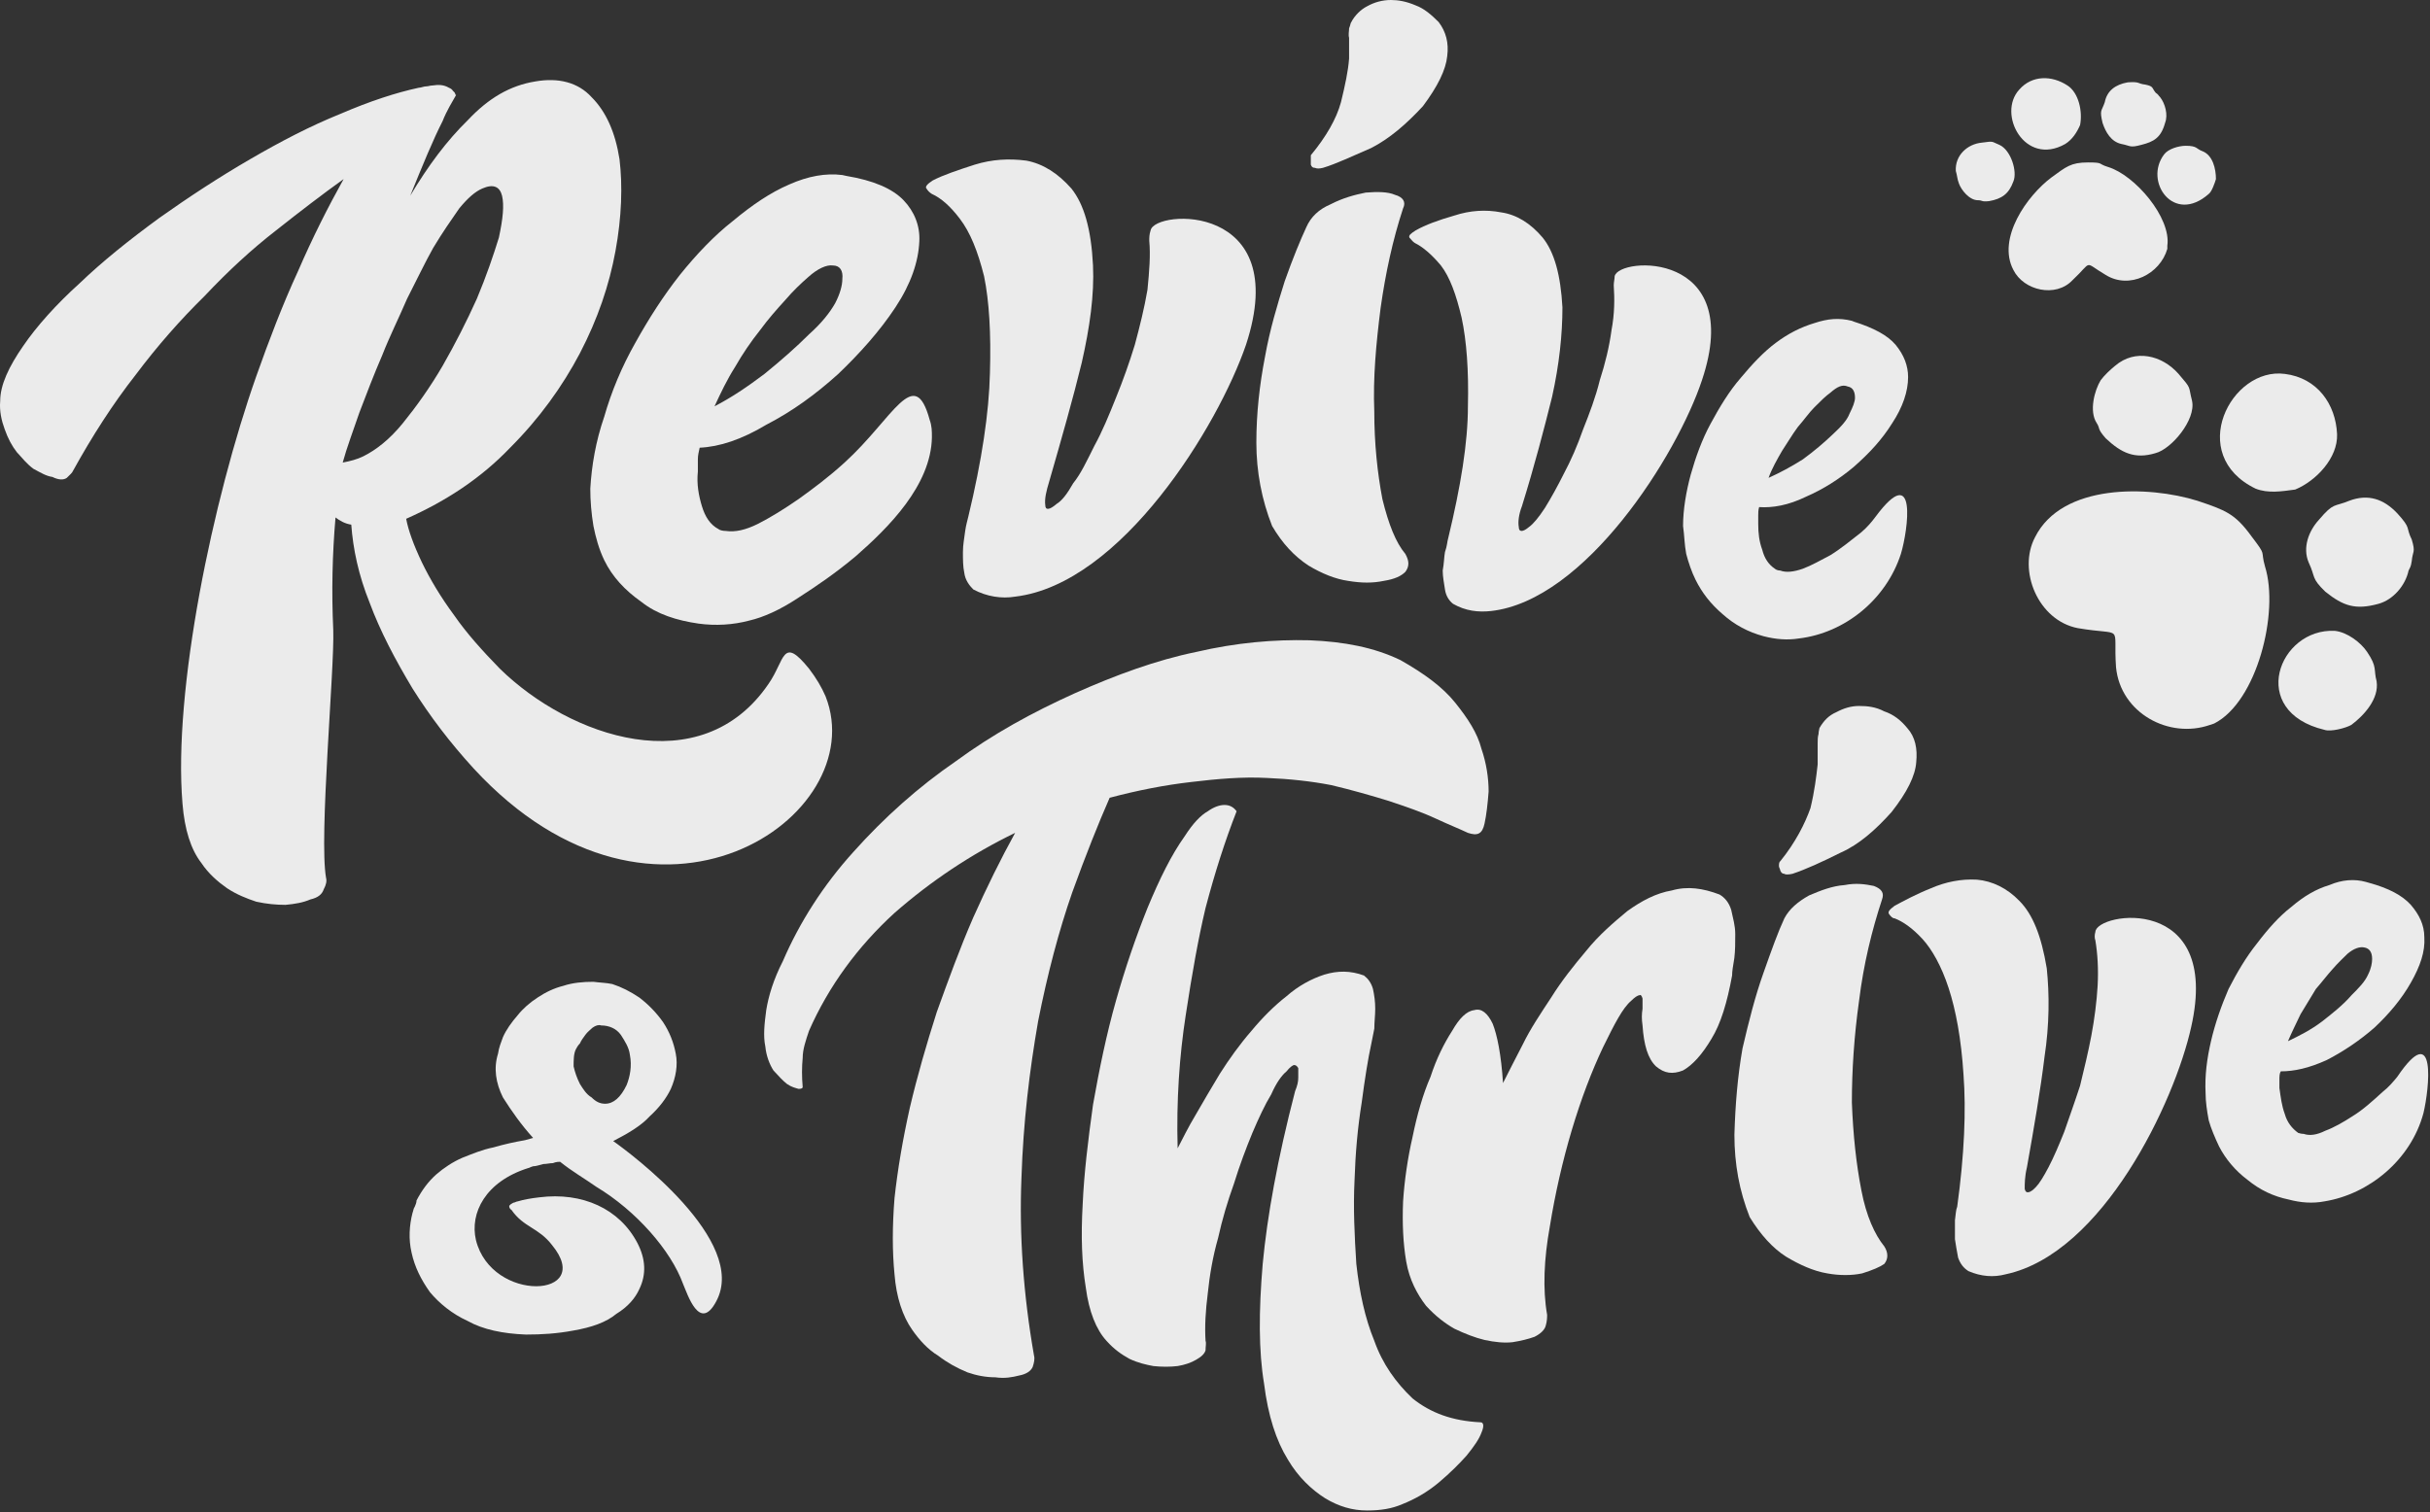 <svg xmlns="http://www.w3.org/2000/svg" fill="none" viewBox="0 0 673 419" height="419" width="673">
<rect x="0" y="0" width="673" height="419" fill="#333333" stroke="none"/>
<g opacity="0.9">
<path fill="white" d="M224.057 185.233C226.051 187.851 227.547 190.344 228.669 192.962C241.633 226.119 181.675 267.629 131.19 212.906C124.584 205.676 119.099 198.447 114.238 190.718C109.376 182.616 105.263 174.763 102.396 167.034C99.279 159.306 97.783 152.076 97.285 145.345C95.54 145.095 94.044 144.223 92.922 143.35C92.049 153.447 91.8 163.918 92.299 174.513C92.673 185.233 88.31 231.978 90.304 243.197C90.553 244.069 90.304 245.191 89.681 246.313C89.182 247.809 88.061 248.681 85.941 249.18C83.947 250.053 81.703 250.427 79.085 250.676C76.468 250.676 73.85 250.427 70.983 249.803C68.365 248.931 65.498 247.809 62.88 246.064C60.388 244.319 57.77 242.075 55.775 239.083C52.867 235.344 51.122 229.859 50.54 222.629C47.922 191.217 58.892 138.489 70.983 104.209C74.473 94.362 78.213 84.514 82.576 75.041C86.565 65.817 90.927 57.215 95.166 49.612C89.432 53.725 83.074 58.587 76.468 63.822C69.82 68.974 63.213 75.041 56.648 82.021C49.917 88.628 43.559 95.858 37.576 103.835C31.219 111.938 25.485 120.913 20.249 130.386C20 131.01 19.377 131.508 18.504 132.381C17.631 133.004 16.26 133.004 14.515 132.131C12.77 131.882 11.399 131.01 9.28 129.888C7.535 128.641 6.163 126.896 4.668 125.276C3.296 123.53 2.175 121.411 1.302 118.918C0.429 116.55 -0.194 113.932 0.055 111.065C0.055 106.702 2.424 101.592 6.413 95.858C10.152 90.373 15.637 84.265 21.994 78.531C28.352 72.423 35.831 66.44 44.183 60.332C52.285 54.598 60.637 49.113 69.238 44.127C77.59 39.266 85.941 34.903 94.293 31.537C102.396 28.047 109.625 25.678 115.983 24.307C116.606 24.307 117.354 23.933 117.977 23.933C118.6 23.933 119.099 23.684 119.722 23.684C121.467 23.435 122.839 23.435 124.335 24.307C124.958 24.556 125.207 24.806 125.456 25.18C126.08 25.678 126.08 26.052 126.08 26.052C126.08 26.302 126.329 26.302 126.329 26.302C125.207 28.296 123.711 30.665 122.589 33.532C119.972 38.642 117.105 45.623 113.614 54.224C118.6 45.872 123.711 39.016 129.57 33.282C135.304 27.174 141.287 23.684 148.268 22.562C154.625 21.44 160.11 22.811 163.85 26.925C167.838 30.914 170.415 36.648 171.578 44.127C172.451 51.357 172.201 60.082 170.456 69.556C168.711 79.03 165.595 88.254 160.609 97.852C155.747 107.076 149.39 115.927 141.287 124.029C133.31 132.381 123.711 138.738 112.492 143.724C113.074 146.882 114.528 150.912 116.855 155.815C119.099 160.428 121.966 165.289 125.83 170.524C129.196 175.386 133.559 180.247 138.42 185.233C157.742 204.181 194.14 216.895 212.838 189.472C217.45 182.865 216.578 176.009 224.057 185.233ZM133.559 52.229C131.564 53.102 129.57 54.847 127.202 57.714C124.958 60.955 122.589 64.321 119.972 68.683C117.728 72.672 115.359 77.658 112.742 82.769C110.498 88.005 107.88 93.24 105.886 98.351C103.517 103.835 101.523 109.071 99.528 114.306C97.783 119.417 96.038 124.029 94.916 128.143C96.911 127.769 98.905 127.27 100.65 126.397C104.141 124.652 107.88 121.785 111.62 117.173C115.359 112.561 119.099 107.326 122.589 101.342C126.08 95.234 129.196 89.126 132.063 82.769C134.681 76.537 136.675 70.678 138.171 65.816C139.293 60.581 139.667 56.842 139.044 54.224C138.42 51.731 136.675 50.858 133.559 52.229Z" clip-rule="evenodd" fill-rule="evenodd"></path>
<path fill="white" d="M257.473 116.3C258.096 118.045 258.096 119.417 258.096 121.162C257.847 134.5 246.005 146.217 237.03 154.07C231.545 158.682 226.061 162.422 221.199 165.538C215.964 169.028 211.352 171.023 207.612 171.895C203 173.142 198.138 173.391 193.526 172.768C187.418 171.895 181.933 170.15 177.695 166.784C173.083 163.543 169.593 159.804 167.349 155.192C165.853 152.075 164.981 148.835 164.357 145.718C163.776 142.228 163.485 138.779 163.485 135.372C163.859 129.015 164.981 122.284 167.349 115.428C169.344 108.447 172.211 101.591 175.95 94.985C179.69 88.254 183.679 82.021 188.291 76.162C192.903 70.428 197.889 65.193 203 61.204C208.235 56.841 213.346 53.351 218.581 51.107C223.817 48.78 228.72 47.908 233.291 48.49L234.412 48.739C241.892 49.985 247.127 52.229 250.243 55.47C253.235 58.586 254.855 62.575 254.606 66.938C254.357 72.423 252.362 78.531 248 85.137C243.637 91.744 238.152 97.852 232.169 103.586C225.811 109.32 219.454 113.932 212.224 117.671C205.368 121.785 199.26 123.779 193.776 124.029C193.526 125.275 193.277 126.023 193.277 127.27C193.277 128.433 193.277 129.555 193.277 130.635C192.903 134.126 193.526 137.367 194.399 140.234C195.271 143.101 196.643 145.344 199.011 146.591C199.26 146.84 200.133 147.089 201.005 147.089C203.623 147.463 206.49 146.84 209.98 145.095C213.388 143.35 217.127 141.065 221.199 138.239C225.188 135.372 229.551 132.131 233.914 128.142C247.376 115.926 253.235 100.719 257.473 116.3ZM223.817 76.786C221.822 78.531 219.703 80.525 217.46 83.143C215.091 85.761 212.847 88.254 210.479 91.495C207.986 94.611 205.618 98.101 203.623 101.591C201.255 105.331 199.634 108.821 197.889 112.561C202.501 110.192 207.113 107.076 211.726 103.586C216.338 99.846 220.576 96.107 224.066 92.616C227.556 89.5 229.8 86.633 231.296 84.015C232.667 81.398 233.291 79.029 233.291 77.284C233.54 75.04 232.667 73.545 230.673 73.545C228.928 73.295 226.435 74.417 223.817 76.786Z" clip-rule="evenodd" fill-rule="evenodd"></path>
<path fill="white" d="M258.087 53.725C257.464 53.351 256.965 52.852 256.591 52.229C256.092 51.73 256.965 50.858 258.336 49.985C261.203 48.49 265.317 47.118 269.929 45.623C274.79 44.127 279.402 43.877 284.264 44.501C288.876 45.373 292.99 47.991 296.729 52.229C300.22 56.592 302.214 63.448 302.713 73.545C303.087 81.647 301.84 90.622 299.596 100.47C297.228 110.192 294.111 121.162 290.621 133.253C289.749 136.12 289.25 138.239 289.499 139.984C289.499 141.355 290.621 141.355 292.616 139.61C294.112 138.738 295.607 136.743 297.228 133.876C299.347 131.259 300.967 127.768 303.086 123.53C305.33 119.417 307.075 115.178 309.07 110.192C311.064 105.289 312.809 100.386 314.305 95.483C315.676 90.373 316.923 85.387 317.796 80.276C318.294 75.29 318.668 70.678 318.294 66.689C318.294 65.816 318.294 64.944 318.668 63.822C319.79 57.963 358.058 55.969 345.095 95.483C337.366 118.045 310.566 161.798 281.148 165.289C277.408 165.912 273.294 165.289 269.555 163.294C268.433 162.172 267.311 160.676 267.062 158.682C266.688 156.937 266.688 154.942 266.688 152.948C266.688 150.829 267.062 149.208 267.311 147.089C267.56 145.344 267.934 144.222 268.184 143.101C271.923 127.561 273.918 114.306 274.167 103.336C274.499 92.367 273.959 83.434 272.547 76.536C270.801 69.556 268.682 64.32 265.815 60.581C263.239 57.174 260.663 54.888 258.087 53.725Z"></path>
<path fill="white" d="M613.219 200.441C625.061 194.457 631.294 169.652 627.305 156.937C625.934 152.076 627.928 154.319 623.565 148.585C618.953 142.228 616.335 141.355 608.607 138.738C595.02 134.5 571.086 133.876 563.607 148.835C558.746 158.059 564.48 171.895 575.449 174.014C588.662 176.258 585.172 172.519 586.045 184.859C587.291 197.574 600.754 204.803 612.097 200.815L613.219 200.441Z"></path>
<path fill="white" d="M635.671 135.621C641.405 133.253 647.513 126.896 647.264 120.289C646.89 111.937 641.779 104.708 632.804 103.586C617.846 101.591 605.381 126.023 624.702 135.372C628.192 136.743 631.932 136.12 635.671 135.621Z"></path>
<path fill="white" d="M644.008 163.917C648.994 167.906 652.36 169.028 658.717 167.283C662.831 166.161 666.196 162.172 667.069 158.059C667.443 157.186 667.692 157.186 667.942 155.441C668.191 152.574 669.063 153.197 667.942 149.458C666.196 145.968 667.942 146.591 663.953 142.228C660.213 138.239 655.85 136.743 650.615 138.738C646.377 140.483 646.377 139.112 642.263 143.973C639.396 147.089 637.651 151.702 639.396 155.815C641.391 160.053 640.019 160.053 644.008 163.917Z"></path>
<path fill="white" d="M651.23 200.814C654.72 198.197 658.958 193.585 658.21 188.723C657.338 185.482 658.46 184.859 655.593 180.621C653.847 178.003 650.108 175.136 646.618 174.762C631.036 174.014 622.435 197.075 643.751 202.186C645.496 202.809 649.734 201.687 651.23 200.814Z"></path>
<path fill="white" d="M581.798 105.331C580.053 108.198 578.557 113.932 580.676 117.173C581.798 118.918 580.676 118.544 583.169 121.411C587.532 125.525 591.272 127.27 597.006 125.525C601.369 124.403 608.225 116.301 607.103 111.065C605.981 106.702 607.103 107.949 603.363 103.586C598.751 98.351 591.272 96.606 585.787 101.342C584.416 102.464 582.92 103.835 581.798 105.331Z"></path>
<path fill="white" d="M600.252 68.06C601.374 60.332 591.277 48.49 583.798 46.246C580.931 45.373 582.676 44.999 578.313 44.999C573.452 44.999 572.205 46.246 568.216 49.113C561.36 54.224 553.009 66.066 557.621 74.791C560.488 80.525 569.338 82.52 573.95 77.658C579.809 72.174 576.817 72.423 583.175 76.162C589.781 80.276 598.258 75.913 600.252 68.933V68.06Z"></path>
<path fill="white" d="M576.087 34.653C576.835 30.914 575.713 25.678 572.597 23.684C568.234 20.817 562.749 20.817 559.259 24.806C553.026 31.537 560.755 46.246 571.973 39.889C573.968 38.642 575.214 36.648 576.087 34.653Z"></path>
<path fill="white" d="M593.027 40.138C596.517 39.265 598.512 38.144 599.634 34.03C600.506 31.786 599.634 28.67 598.262 26.925C597.639 26.302 597.888 26.302 597.016 25.678C595.894 24.307 596.517 23.933 594.149 23.435C591.905 23.185 592.778 22.562 589.287 22.811C585.797 23.435 583.553 25.18 582.93 28.296C582.057 30.914 581.434 30.291 582.307 34.03C583.179 36.648 584.675 39.265 587.542 39.889C590.16 40.387 589.786 41.011 593.027 40.138Z"></path>
<path fill="white" d="M613.714 49.611C613.714 46.745 612.842 43.005 609.975 41.883C608.23 41.26 608.604 40.387 605.363 40.387C603.368 40.387 600.501 41.26 599.379 42.756C593.645 50.235 601.997 62.326 611.72 53.725C612.593 53.102 613.465 50.484 613.714 49.611Z"></path>
<path fill="white" d="M542.543 50.858C543.167 52.603 545.41 55.47 547.779 55.47C549.15 55.47 548.651 55.969 550.895 55.719C554.385 55.096 556.38 53.725 557.626 50.235C558.748 47.617 557.003 41.634 553.762 40.138C551.518 39.265 552.391 39.016 548.901 39.515C544.912 39.889 541.421 43.005 541.671 47.368C542.045 48.49 542.045 49.611 542.543 50.858Z"></path>
<path fill="white" d="M526.464 153.447C522.35 166.161 510.882 175.386 498.168 176.881C495.051 177.38 491.81 177.131 488.445 176.258C484.123 175.095 480.342 173.059 477.101 170.15C473.736 167.283 471.367 164.167 469.622 160.677C468.5 158.433 467.628 155.815 467.004 153.447C466.506 150.829 466.506 148.336 466.132 145.718C466.132 141.106 467.004 136.12 468.251 131.508C469.622 126.647 471.367 121.785 473.736 117.422C476.229 112.81 478.846 108.447 482.087 104.708C485.204 100.968 488.445 97.478 491.81 94.985C495.301 92.367 498.791 90.622 502.53 89.5C506.27 88.254 509.386 88.005 512.877 88.877L513.5 89.126C518.985 90.872 522.724 92.866 524.968 95.484C527.336 98.351 528.458 101.342 528.458 104.459C528.458 108.447 526.962 112.81 524.095 117.173C521.228 121.785 517.738 125.525 513.5 129.264C509.386 132.755 504.774 135.622 500.162 137.616C495.301 139.984 490.938 140.732 487.198 140.483C486.949 141.356 486.949 141.979 486.949 142.851C486.949 143.35 486.949 144.223 486.949 145.095C486.949 147.713 487.198 149.957 488.071 152.325C488.652 154.652 489.816 156.397 491.561 157.56C491.81 157.81 492.434 158.059 493.057 158.059C494.677 158.682 496.796 158.433 499.289 157.56C501.658 156.688 504.276 155.192 506.893 153.821C509.76 152.076 512.627 149.707 515.494 147.464C517.239 145.968 518.361 144.597 519.483 143.101C531.076 127.519 528.458 146.84 526.464 153.447ZM506.893 108.821C505.647 109.694 504.276 111.065 502.53 112.81C501.035 114.306 499.663 116.301 497.918 118.295C496.422 120.289 495.051 122.658 493.555 124.902C492.184 127.27 490.688 129.888 489.816 132.381C492.974 130.968 496.132 129.264 499.289 127.27C502.53 124.902 505.148 122.658 507.641 120.289C509.76 118.295 511.505 116.55 512.253 114.555C513.126 112.81 513.749 111.314 513.749 110.193C513.749 108.447 513.126 107.326 511.755 107.076C510.259 106.453 508.888 107.076 506.893 108.821Z" clip-rule="evenodd" fill-rule="evenodd"></path>
<path fill="white" d="M361.79 62.95C363.037 60.083 365.28 57.963 368.521 56.592C371.887 54.847 375.128 53.975 378.244 53.351C381.485 53.102 384.352 53.102 386.347 53.975C388.59 54.598 389.463 55.969 388.59 57.714C385.723 66.44 383.729 75.664 382.358 85.387C381.111 95.235 380.239 104.708 380.613 113.932C380.613 122.907 381.485 131.01 382.856 138.24C384.601 145.345 386.596 150.331 389.214 153.447C390.335 155.442 390.335 156.938 389.214 158.433C388.092 159.555 386.347 160.428 383.23 160.926C380.239 161.55 377.122 161.55 373.383 160.926C369.892 160.428 366.153 158.932 362.413 156.688C358.424 154.071 355.183 150.58 352.316 145.719C349.449 138.489 347.954 130.636 347.954 122.658C347.954 114.556 348.826 106.703 350.322 98.974C351.693 91.246 353.812 84.265 355.807 77.908C358.051 71.551 360.17 66.44 361.79 62.95Z"></path>
<path fill="white" d="M398.442 6.108C400.436 8.726 401.309 11.842 400.81 15.582C400.436 19.321 398.192 23.933 394.079 29.418C389.467 34.404 384.855 38.393 379.744 41.011C374.509 43.254 370.146 45.373 366.406 46.495C365.284 46.745 364.786 46.745 364.162 46.495C363.539 46.495 363.29 46.246 363.041 45.623C363.041 45.373 363.041 44.75 363.041 44.501C363.041 43.878 363.041 43.254 363.041 43.005C367.279 37.894 370.146 32.908 371.392 28.296C372.514 23.684 373.387 19.695 373.636 16.205C373.636 15.623 373.636 14.751 373.636 13.587C373.636 12.714 373.636 11.593 373.636 10.471C373.387 9.598 373.636 8.726 373.636 7.853C374.01 6.981 374.01 6.357 374.259 6.108C375.132 4.363 376.877 2.618 378.622 1.745C380.617 0.623 382.86 0 385.229 0C387.223 0 389.467 0.374 392.085 1.496C394.453 2.368 396.447 4.114 398.442 6.108Z"></path>
<path fill="white" d="M391.837 67.312C391.214 66.938 390.965 66.44 390.341 65.816C390.092 65.193 390.715 64.695 392.087 63.822C394.704 62.326 398.444 60.955 402.807 59.709C407.128 58.296 411.449 58.005 415.771 58.836C420.009 59.459 423.873 61.828 427.239 65.816C430.48 69.805 432.225 76.162 432.723 85.137C432.723 92.617 431.851 100.968 429.856 109.943C427.613 118.918 424.995 129.015 421.505 140.234C420.632 142.477 420.383 144.596 420.632 145.967C420.632 147.463 421.754 147.463 423.499 145.967C424.663 145.136 426.117 143.391 427.862 140.732C429.607 137.907 431.352 134.749 433.097 131.259C435.092 127.519 436.837 123.53 438.457 118.918C440.203 114.555 441.948 109.943 443.07 105.331C444.565 100.719 445.687 96.107 446.311 91.495C447.183 86.883 447.183 82.769 446.934 79.029C446.934 78.157 447.183 77.284 447.183 76.537C448.305 71.052 483.457 69.307 471.366 105.331C464.51 126.023 439.081 166.41 412.904 169.277C409.413 169.651 405.923 169.277 402.433 167.283C401.311 166.41 400.438 165.039 400.189 163.294C399.94 161.549 399.566 159.804 399.566 158.059C399.94 156.064 399.94 154.319 400.189 152.948C400.812 151.203 400.812 149.956 401.062 149.208C404.552 134.749 406.546 122.658 406.546 112.561C406.796 102.713 406.172 94.362 404.801 88.004C403.305 81.647 401.56 76.786 399.067 73.545C396.449 70.428 394.081 68.434 391.837 67.312Z"></path>
<path fill="white" d="M387.849 182.865C394.455 186.604 399.566 190.344 403.056 194.707C406.547 199.069 409.164 203.058 410.286 207.421C411.657 211.41 412.281 215.523 412.281 219.263C412.031 222.629 411.657 225.869 411.159 228.113C410.536 231.105 409.164 231.603 406.547 230.731C404.178 229.609 401.311 228.487 397.572 226.742C393.832 224.997 389.469 223.501 384.608 221.881C379.746 220.385 374.511 218.889 368.777 217.518C363.043 216.396 356.935 215.773 350.951 215.523C344.22 215.149 337.115 215.773 329.885 216.645C322.655 217.476 315.134 218.93 307.323 221.008C304.206 228.113 300.716 236.839 296.977 247.185C293.237 257.905 290.121 269.747 287.503 282.96C285.135 296.547 283.389 310.882 282.891 326.463C282.268 342.045 283.389 358.499 286.381 375.576C286.63 376.449 286.381 377.571 286.007 378.692C285.509 379.814 284.262 380.687 282.268 381.061C280.273 381.559 278.279 381.933 275.661 381.559C273.043 381.559 270.426 381.061 267.932 380.188C264.941 378.942 262.448 377.571 259.83 375.576C256.963 373.831 254.595 371.213 252.6 368.346C249.982 364.607 248.237 359.371 247.739 353.014C247.115 346.657 247.115 339.801 247.739 331.948C248.611 323.97 249.982 315.868 251.977 306.893C254.096 297.918 256.589 289.317 259.456 280.342C262.697 271.367 265.813 262.766 269.553 254.165C273.293 245.814 277.157 237.961 281.146 230.731C269.054 236.589 257.836 244.069 247.739 252.919C237.642 262.143 229.539 273.112 224.055 285.578C223.182 288.195 222.309 290.688 222.309 293.057C222.06 295.674 222.06 298.292 222.309 301.159C222.309 301.408 222.06 301.658 221.188 301.658C220.315 301.408 219.193 301.159 217.947 300.287C216.825 299.414 215.453 297.918 214.207 296.547C213.085 294.802 212.213 292.433 211.963 289.94C211.34 286.949 211.714 283.583 212.213 279.844C212.836 275.979 214.207 271.367 216.825 266.257C221.437 255.537 228.043 245.19 236.395 235.966C244.872 226.493 254.345 218.016 264.691 210.911C275.038 203.308 286.007 197.324 297.6 192.089C309.068 186.978 320.287 182.865 331.256 180.621C342.475 178.003 352.946 177.131 362.669 177.38C372.267 177.754 380.619 179.374 387.849 182.865Z"></path>
<path fill="white" d="M479.713 270.246C478.342 277.725 476.597 283.583 473.979 287.822C471.403 292.143 468.785 295.051 466.126 296.547C463.259 297.669 461.015 297.42 458.647 295.425C456.403 293.306 455.281 289.567 454.907 284.082C454.658 282.337 454.658 280.966 454.907 279.47C454.907 278.348 454.907 277.475 454.907 276.603C454.658 275.772 454.367 275.481 454.035 275.73C453.536 275.73 452.663 276.354 451.791 277.226C449.422 279.221 447.179 283.583 443.938 290.19C440.821 296.796 437.954 304.276 435.337 313.001C432.76 321.644 430.724 330.577 429.229 339.801C427.608 348.776 427.234 357.128 428.481 364.233C428.481 364.856 428.481 365.978 428.107 367.225C427.857 368.347 426.736 369.469 424.99 370.341C423.245 370.964 421.251 371.463 418.882 371.837C416.639 372.086 414.021 371.837 411.154 371.214C408.536 370.59 405.669 369.469 402.802 368.097C400.184 366.602 397.567 364.607 394.949 361.74C392.456 358.499 390.337 354.51 389.464 349.524C388.592 344.414 388.342 338.929 388.592 332.821C388.966 327.087 389.838 320.979 391.209 314.996C392.456 308.888 394.076 303.154 396.195 298.292C397.816 293.306 399.935 289.068 402.179 285.578C404.173 282.088 406.168 280.093 408.287 279.844C410.281 279.221 412.026 280.716 413.398 283.583C414.644 286.7 415.766 292.184 416.265 300.037C417.761 297.046 419.506 293.68 421.749 289.317C423.868 284.955 426.736 280.716 429.603 276.354C432.47 271.741 435.96 267.379 439.326 263.39C442.816 259.027 446.929 255.537 450.669 252.42C454.658 249.553 458.647 247.434 463.01 246.686C467.373 245.44 471.611 246.063 476.223 247.808C477.719 248.681 478.841 250.052 479.464 252.046C479.962 254.415 480.586 256.409 480.586 258.778C480.586 261.021 480.586 263.39 480.336 265.384C479.963 267.628 479.713 269.124 479.713 270.246Z"></path>
<path fill="white" d="M494.188 254.415C495.56 251.797 497.928 249.802 501.044 248.057C504.285 246.686 507.402 245.44 510.892 245.19C514.008 244.567 516.626 244.941 518.994 245.44C521.238 246.312 521.861 247.434 521.238 249.179C518.371 257.905 516.127 267.129 514.881 277.226C513.51 286.949 512.886 296.547 512.886 305.397C513.219 314.372 514.091 322.474 515.504 329.704C516.875 336.934 519.244 342.045 521.861 345.286C522.983 347.031 522.983 348.776 521.861 350.147C520.698 350.978 518.662 351.851 515.753 352.765C512.886 353.388 509.396 353.388 506.03 352.765C502.291 352.142 498.427 350.396 494.687 348.153C490.947 345.784 487.582 342.045 484.59 337.183C481.723 329.954 480.352 322.474 480.352 314.372C480.601 306.02 481.225 298.292 482.596 290.439C484.341 282.96 486.086 275.979 488.454 269.373C490.698 263.016 492.443 258.154 494.188 254.415Z"></path>
<path fill="white" d="M671.182 308.389C667.692 321.353 656.099 330.827 643.758 332.821C640.517 333.444 637.152 333.195 633.911 332.322C629.672 331.45 625.933 329.705 622.442 326.838C618.952 324.22 616.334 320.979 614.589 317.614C613.467 315.245 612.346 312.627 611.722 310.384C611.224 307.766 610.85 305.148 610.85 302.905C610.6 297.918 611.224 293.306 612.346 288.445C613.467 283.583 615.213 278.597 617.207 273.985C619.575 269.373 622.069 265.135 625.06 261.395C628.177 257.282 631.293 253.792 634.534 251.298C638.024 248.307 641.39 246.312 645.129 245.191C648.62 243.695 652.11 243.445 655.226 244.318L656.099 244.567C661.584 246.063 665.323 248.058 667.692 250.675C669.935 253.293 671.431 256.16 671.431 259.65C671.68 263.639 670.309 267.628 667.692 272.24C665.074 276.852 661.584 280.966 657.595 284.705C653.606 288.196 648.994 291.312 644.381 293.68C639.395 295.924 635.406 296.797 631.667 296.797C631.293 297.42 631.293 298.292 631.293 299.165C631.293 299.664 631.293 300.536 631.293 301.409C631.667 304.026 631.916 306.27 632.789 308.639C633.412 310.882 634.783 312.627 636.528 313.874C636.778 313.874 637.152 314.123 638.024 314.123C639.686 314.705 641.681 314.414 644.007 313.251C646.376 312.378 648.994 310.882 651.487 309.262C654.354 307.517 656.971 305.148 659.838 302.531C661.584 301.159 662.83 299.664 663.952 298.292C674.921 282.088 672.802 301.658 671.182 308.389ZM650.115 264.262C648.994 265.384 647.498 266.755 646.002 268.501C644.631 269.996 643.135 271.991 641.39 273.985C639.977 276.312 638.564 278.639 637.152 280.966C635.905 283.583 634.783 285.827 633.661 288.445C636.778 286.949 640.019 285.329 643.135 282.96C646.002 280.716 648.994 278.348 651.237 275.73C653.232 273.736 654.977 271.991 655.85 269.996C656.722 268.251 656.971 266.755 656.971 265.633C656.971 263.639 656.099 262.766 654.977 262.517C653.606 262.143 651.861 262.767 650.115 264.262Z" clip-rule="evenodd" fill-rule="evenodd"></path>
<path fill="white" d="M410.045 394.025C410.792 394.025 411.166 394.898 410.294 396.892C409.67 398.637 408.299 400.632 406.18 403.249C404.186 405.493 401.568 408.111 398.452 410.728C395.335 413.346 391.845 415.341 388.355 416.712C385.488 417.958 382.371 418.457 378.632 418.457C374.518 418.457 370.779 417.335 367.039 415.091C363.3 412.723 359.56 409.233 356.693 404.371C353.452 399.136 351.208 392.28 350.086 383.305C348.59 374.33 348.59 363.361 349.712 350.148C350.959 336.935 353.826 320.979 358.687 302.281C359.311 300.786 359.56 299.664 359.56 298.542C359.56 297.711 359.56 296.838 359.56 295.924C359.311 295.426 358.937 295.052 358.438 295.052C358.064 295.052 357.192 295.675 356.319 296.797C354.948 297.919 353.452 300.038 352.081 303.154C350.336 306.021 348.59 309.76 346.845 313.874C345.1 318.112 343.355 322.724 341.735 327.96C339.989 332.821 338.494 337.807 337.372 342.918C335.876 348.153 335.003 353.389 334.505 358.25C333.881 363.111 333.632 367.474 333.881 371.463C334.131 372.086 333.881 372.959 333.881 374.081C333.632 374.995 332.76 375.867 331.264 376.699C329.851 377.53 328.147 378.111 326.153 378.444C324.034 378.693 321.79 378.693 319.422 378.444C317.427 378.07 315.183 377.571 312.815 376.449C310.571 375.203 308.577 373.832 306.458 371.463C303.591 368.347 301.596 363.361 300.724 356.754C299.602 349.898 299.352 342.419 299.851 333.694C300.225 325.093 301.347 315.868 302.718 306.021C304.463 296.173 306.458 286.451 309.075 277.226C311.693 268.002 314.56 259.65 317.801 251.548C321.167 243.446 324.408 236.839 328.147 231.604C330.391 228.114 332.51 225.87 334.505 224.748C336.25 223.501 337.87 223.003 339.117 223.003C340.53 223.003 341.651 223.585 342.482 224.748C339.325 232.809 336.458 241.742 333.881 251.548C331.887 259.9 330.142 269.747 328.397 281.215C326.652 292.434 325.779 304.899 326.153 318.112C327.524 315.494 329.02 312.378 331.264 308.639C333.258 305.148 335.627 301.159 337.87 297.42C340.488 293.306 343.355 289.318 346.596 285.578C349.712 281.838 352.953 278.598 356.319 275.98C359.56 273.113 363.3 271.118 366.79 269.997C370.529 268.875 374.02 268.875 377.759 270.246C378.881 271.118 379.754 272.24 380.252 273.985C380.626 275.731 380.876 277.476 380.876 279.47C380.876 281.215 380.626 283.21 380.626 284.955C380.252 286.949 380.003 288.196 379.754 289.318C378.881 293.306 378.009 298.791 377.136 305.398C376.014 312.378 375.391 319.359 375.142 327.087C374.768 334.566 375.142 342.419 375.64 350.148C376.513 358.001 378.009 365.106 380.626 371.463C382.87 377.82 386.61 383.056 391.222 387.419C396.208 391.407 402.191 393.651 410.045 394.025Z"></path>
<path fill="white" d="M528.215 201.686C530.459 204.179 531.082 207.42 530.708 211.16C530.459 214.9 528.174 219.512 523.852 224.996C519.489 229.858 514.877 233.971 509.766 236.215C504.531 238.833 500.168 240.827 496.429 242.074C495.307 242.323 494.434 242.323 494.185 242.074C493.562 242.074 493.312 241.7 493.063 241.201C493.063 240.827 492.689 240.329 492.689 239.955C492.689 239.456 492.689 238.833 493.063 238.584C497.301 233.348 499.919 228.113 501.415 223.875C502.537 219.262 503.035 215.149 503.409 211.783C503.409 211.202 503.409 210.329 503.409 209.166C503.409 208.293 503.409 207.171 503.409 205.925C503.409 205.052 503.409 204.179 503.658 203.307C503.658 202.559 503.908 201.936 503.908 201.686C505.154 199.567 506.526 198.196 508.52 197.324C510.639 196.202 512.633 195.579 514.877 195.579C517.246 195.579 519.489 195.828 521.858 197.074C524.476 197.947 526.47 199.567 528.215 201.686Z"></path>
<path fill="white" d="M131.814 343.541C136.177 361.117 164.972 359.621 152.88 344.913C149.141 340.051 145.027 340.051 141.662 335.19C141.038 334.816 141.038 334.317 141.038 334.068C141.288 333.694 141.662 333.445 142.16 333.195C142.534 333.195 143.033 332.821 143.407 332.821C145.027 332.323 147.146 331.949 149.39 331.699C161.232 330.204 171.578 334.816 176.564 344.414C178.808 348.777 179.057 353.015 177.063 357.128C175.941 359.621 173.947 361.99 170.706 363.984C167.839 366.353 163.85 367.724 158.864 368.596C154.251 369.469 150.013 369.718 145.65 369.718C139.293 369.469 133.808 368.347 129.57 365.979C125.207 363.984 121.717 361.117 119.1 358.001C116.606 354.511 114.861 351.02 113.989 347.032C113.116 343.292 113.365 339.428 114.238 336.062C114.487 335.439 114.487 334.816 114.861 334.317C115.111 333.694 115.36 333.195 115.36 332.572C116.856 329.705 118.601 327.337 120.845 325.342C122.839 323.597 125.457 321.852 128.074 320.73C130.941 319.608 133.559 318.486 136.676 317.863C139.667 316.99 142.534 316.367 145.401 315.869L147.645 315.245C144.279 311.506 141.662 307.766 139.293 304.027C137.299 300.038 136.676 295.924 137.922 291.935C138.171 290.19 138.795 288.695 139.293 287.323C140.166 285.329 141.662 283.21 143.407 281.215C144.778 279.47 146.772 277.725 148.891 276.354C151.135 274.858 153.504 273.736 155.997 273.113C158.614 272.24 161.481 271.991 164.348 271.991C166.093 272.241 167.839 272.241 169.584 272.614C172.201 273.487 174.445 274.609 177.063 276.354C179.681 278.348 181.924 280.717 183.669 283.21C185.415 285.869 186.578 288.778 187.16 291.935C187.783 295.052 187.16 298.542 185.789 301.658C184.542 304.276 182.548 306.894 179.93 309.262C177.686 311.755 174.196 313.874 169.833 316.118C174.445 319.359 207.353 343.791 198.378 360.494C193.766 369.22 190.401 358.5 189.154 355.633C185.789 346.408 176.19 335.439 165.221 328.832C161.855 326.464 158.365 324.47 155.124 321.852C154.875 321.852 154.002 321.852 153.13 322.226C152.257 322.226 151.384 322.475 150.512 322.475C149.39 322.724 148.517 323.098 147.645 323.098C146.772 323.348 146.523 323.597 146.274 323.597C134.432 327.337 130.069 336.062 131.814 343.541ZM171.952 286.7C170.706 284.955 168.711 284.082 166.467 284.082C165.844 283.833 164.972 284.082 164.099 284.706C163.476 285.329 162.728 285.828 162.105 286.7C161.481 287.573 160.983 288.196 160.609 289.069C160.11 289.567 159.736 290.19 159.487 290.689C158.864 291.935 158.864 293.681 158.864 295.426C159.238 297.046 159.736 298.542 160.609 300.287C161.481 301.658 162.354 303.154 163.85 304.027C164.972 305.149 166.093 305.772 167.589 305.772C169.916 305.772 171.911 304.027 173.573 300.536C174.445 298.293 175.068 295.426 174.445 292.185C174.196 290.19 173.074 288.445 171.952 286.7Z" clip-rule="evenodd" fill-rule="evenodd"></path>
<path fill="white" d="M524.728 254.415C524.104 254.415 523.606 253.791 523.232 253.293C522.733 252.67 523.232 252.046 524.728 250.924C527.345 249.553 530.462 247.808 534.825 246.063C538.813 244.318 543.176 243.445 547.539 243.695C551.777 244.069 555.891 246.063 559.256 249.553C562.996 253.293 565.364 259.276 566.86 268.251C567.608 275.481 567.608 283.832 566.237 292.807C565.115 302.032 563.37 312.128 561.376 323.347C560.752 325.965 560.752 327.959 560.752 329.33C561.002 330.826 562.248 330.577 563.869 328.832C564.741 327.959 565.988 325.965 567.359 323.347C568.855 320.48 570.226 317.239 571.722 313.5C573.093 309.511 574.589 305.397 576.084 300.785C577.206 296.173 578.328 291.561 579.201 286.949C580.073 282.337 580.697 277.475 580.946 273.112C581.195 268.5 580.946 264.262 580.323 260.523C580.073 259.899 580.073 259.027 580.323 258.154C580.697 252.669 615.225 247.434 606.874 284.456C602.262 305.397 582.317 347.28 555.517 353.014C552.11 353.928 548.661 353.637 545.171 352.142C543.8 351.269 542.927 350.147 542.304 348.402C541.971 346.657 541.68 344.953 541.431 343.291C541.431 341.546 541.431 339.801 541.431 338.056C541.68 336.311 541.68 335.189 542.054 334.316C544.049 319.857 544.547 307.516 543.8 297.669C543.176 287.821 541.68 279.844 539.686 273.736C537.692 267.628 535.074 263.016 532.456 260.149C529.589 257.032 526.971 255.287 524.728 254.415Z"></path>
</g>
</svg>

